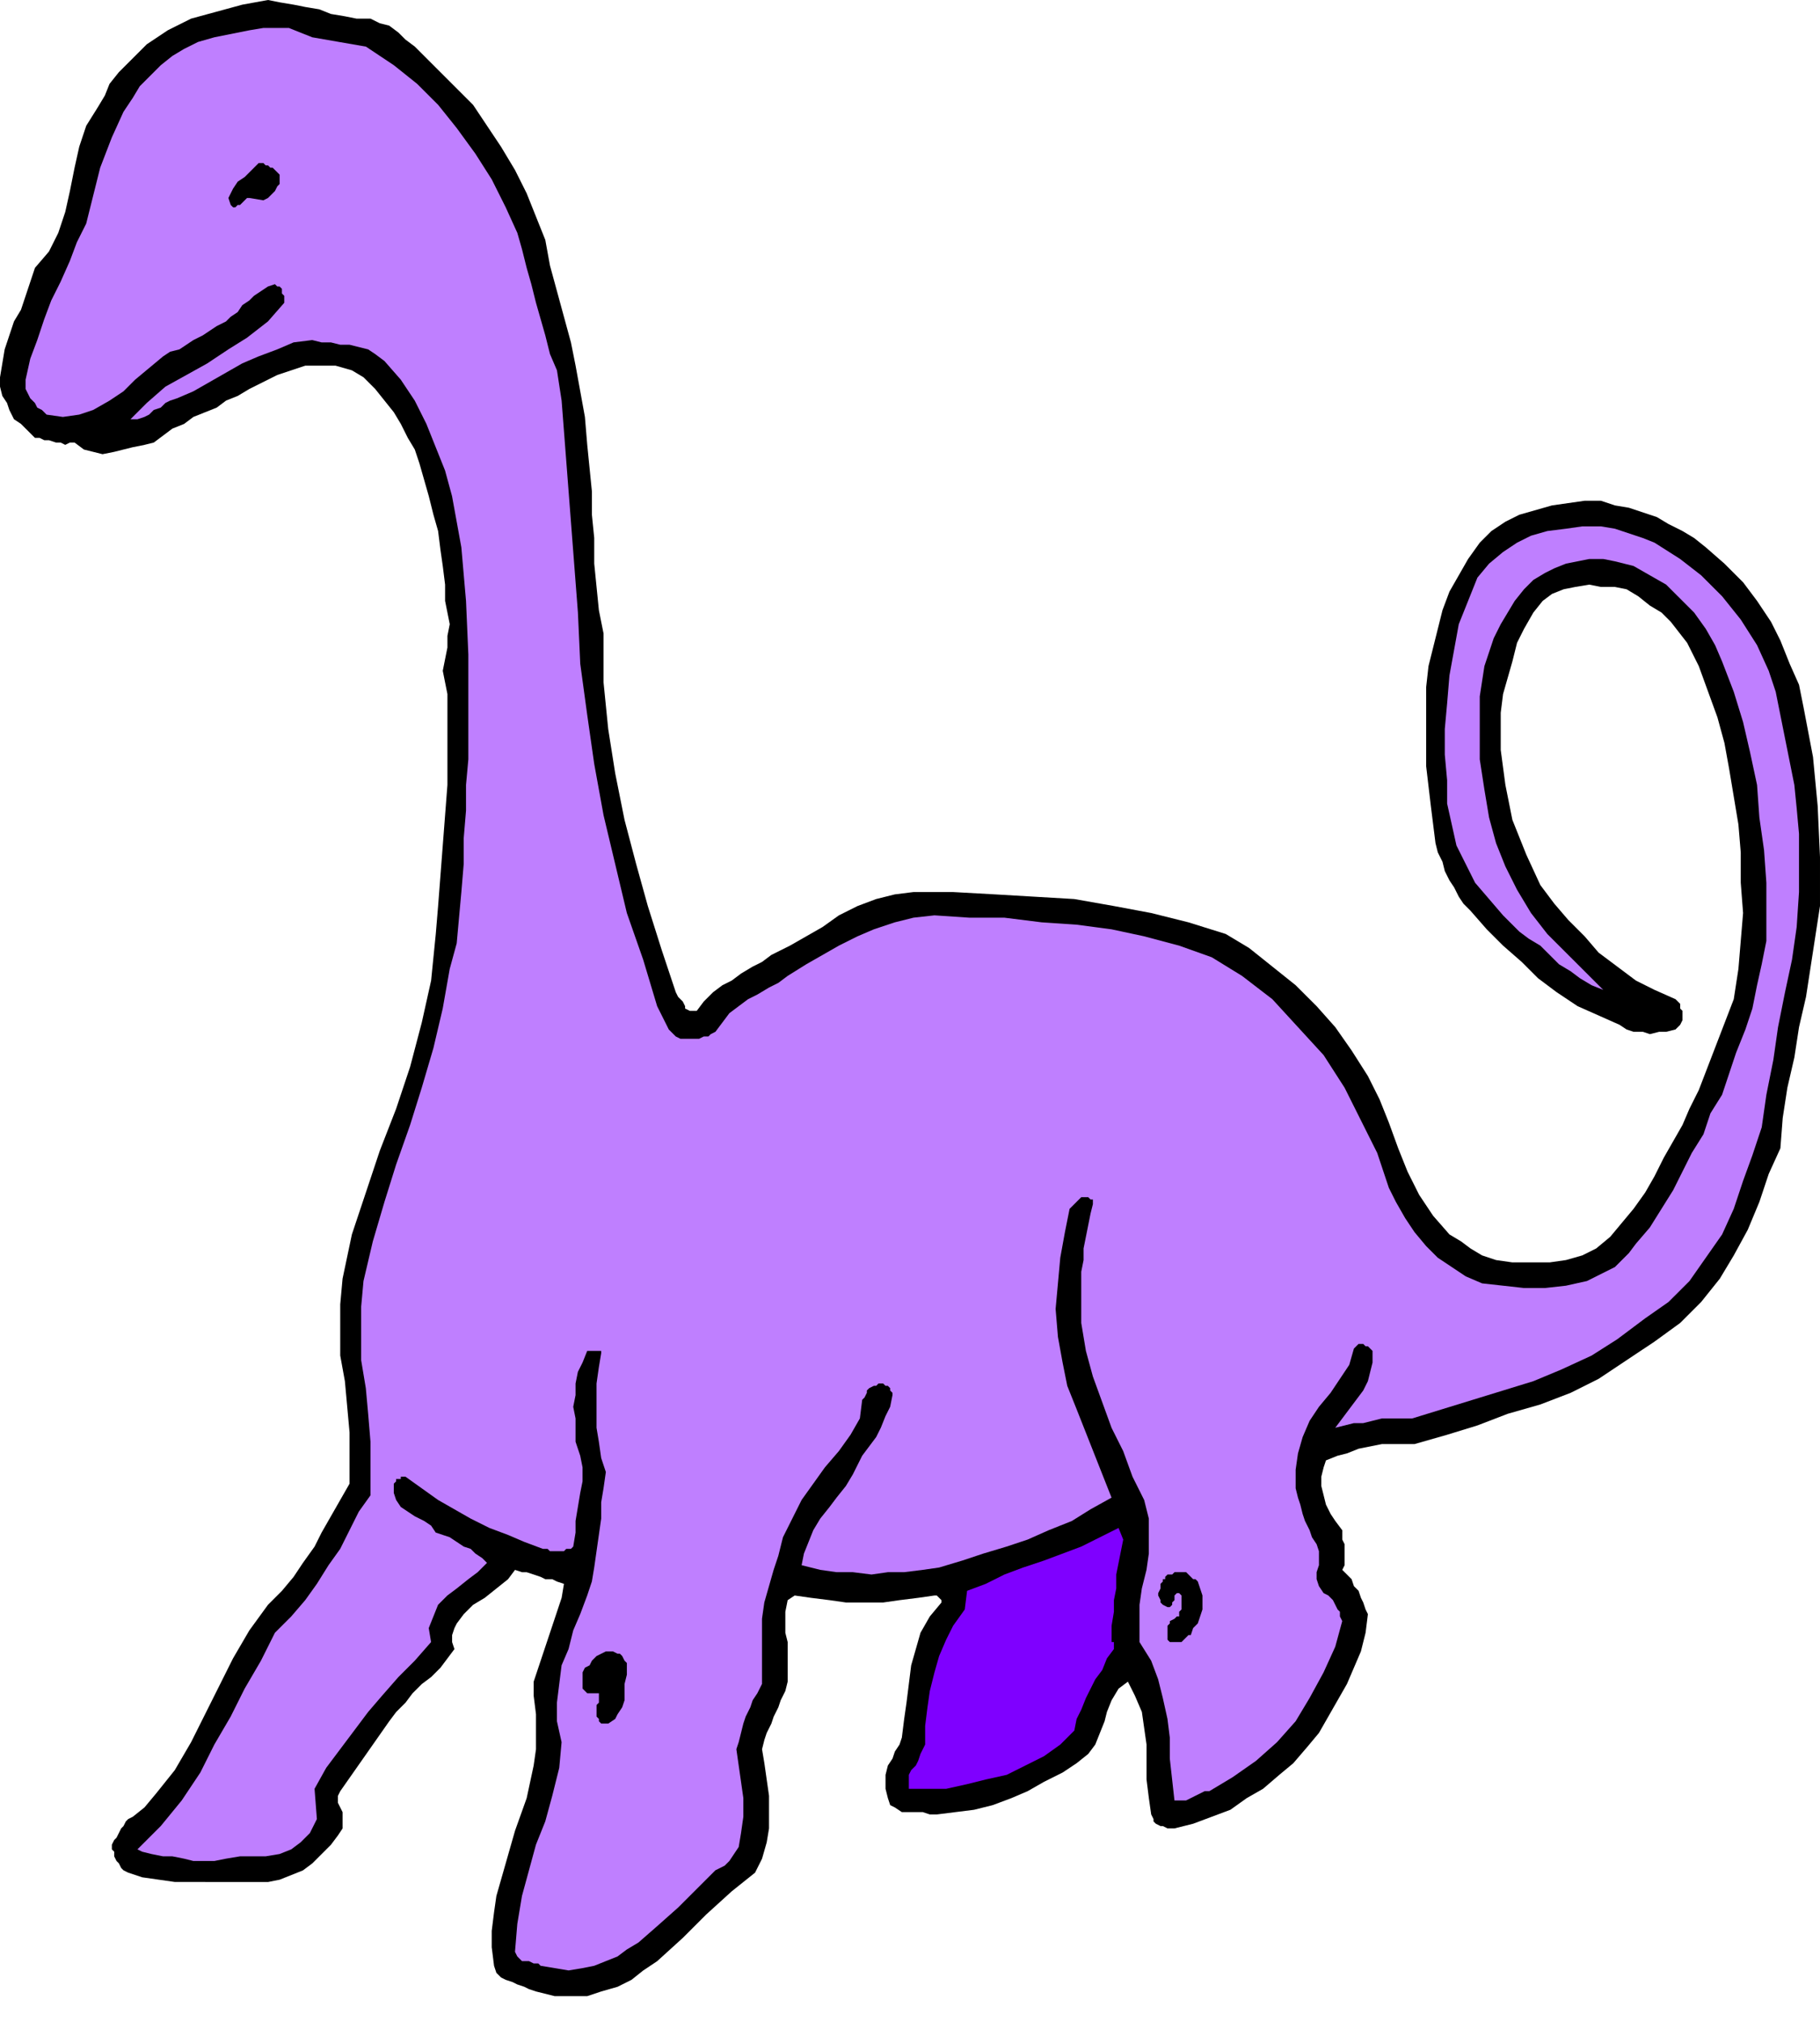 <svg xmlns="http://www.w3.org/2000/svg" width="2.603in" height="2.891in" fill-rule="evenodd" stroke-linecap="round" preserveAspectRatio="none" viewBox="0 0 781 868"><style>.brush1{fill:#000}.pen1{stroke:none}</style><path d="m159 8 4 2 4 1 4 3 3 3 4 3 3 3 3 3 3 3 8 8 8 8 6 9 6 9 6 10 5 10 4 10 4 10 2 11 3 11 3 11 3 11 2 10 2 11 2 11 1 12 1 10 1 10v10l1 10v11l1 10 1 10 2 10v21l2 20 3 19 4 20 5 19 5 18 6 19 6 18 1 2 1 1 1 1 1 2v1l2 1h3l3-4 4-4 4-3 4-2 4-3 5-3 4-2 4-3 8-4 7-4 7-4 7-5 8-4 8-3 8-2 8-1h17l18 1 17 1 17 1 17 3 16 3 16 4 16 5 10 6 10 8 10 8 9 9 8 9 7 10 7 11 5 10 4 10 4 11 4 10 5 10 6 9 7 8 5 3 4 3 5 3 6 2 7 1h16l7-1 7-2 6-3 6-5 5-6 5-6 5-7 4-7 4-8 4-7 4-7 3-7 4-8 15-39 2-13 1-12 1-12-1-13v-13l-1-12-2-12-2-12-2-11-3-11-4-11-4-11-5-10-7-9-4-4-5-3-5-4-5-3-5-1h-6l-5-1-6 1-5 1-5 2-4 3-4 5-4 7-3 6-2 8-2 7-2 7-1 8v16l2 15 3 15 6 15 6 13 6 8 6 7 7 7 6 7 8 6 8 6 8 4 9 4 1 1 1 1v2l1 1v4l-1 2-2 2-4 1h-3l-4 1-3-1h-4l-3-1-3-2-9-4-9-4-9-6-8-6-7-7-8-7-7-7-7-8-3-3-2-3-2-4-2-3-2-4-1-4-2-4-1-4-2-16-2-17v-34l1-9 2-8 2-8 2-8 3-8 4-7 4-7 5-7 5-5 6-4 6-3 7-2 7-2 7-1 7-1h7l6 2 6 1 6 2 6 2 5 3 6 3 5 3 5 4 8 7 8 8 6 8 6 9 4 8 4 10 4 9 2 10 4 21 2 21 1 22v21l-2 13-2 13-2 13-3 13-2 13-3 13-2 13-1 13-5 11-4 12-5 12-6 11-6 10-8 10-9 9-11 8-12 8-12 8-12 6-13 5-14 4-13 5-13 4-14 4h-14l-5 1-5 1-5 2-4 1-5 2-1 3-1 4v4l1 4 1 4 2 4 2 3 3 4v4l1 2v9l-1 2 2 2 2 2 1 3 2 2 1 3 1 2 1 3 1 2-1 8-2 8-3 7-3 7-4 7-4 7-4 7-5 6-6 7-6 5-7 6-7 4-7 5-8 3-8 3-8 2h-3l-2-1h-1l-2-1-1-1v-1l-1-2-1-7-1-8v-15l-1-7-1-7-3-7-3-6-4 3-3 5-2 5-1 4-2 5-2 5-3 4-5 4-6 4-8 4-7 4-7 3-8 3-8 2-8 1-8 1h-3l-3-1h-9l-3-2-2-1-1-3-1-4v-6l1-4 2-3 1-3 2-3 1-3 1-8 1-7 1-8 1-8 2-7 2-7 4-7 5-6v-1l-1-1-1-1h-1l-7 1-8 1-7 1h-16l-7-1-8-1-7-1-3 2-1 5v9l1 4v17l-1 4-2 4-1 3-2 4-1 3-2 4-1 3-1 4 1 6 1 7 1 7v14l-1 6-2 7-3 6-10 8-11 10-10 10-11 10-6 4-5 4-6 3-7 2-6 2h-14l-8-2-3-1-2-1-3-1-2-1-3-1-2-1-2-2-1-3-1-8v-7l1-8 1-7 4-14 4-14 5-14 3-14 1-7v-15l-1-8v-6l2-6 2-6 2-6 2-6 2-6 2-6 1-6-3-1-2-1h-3l-2-1-3-1-3-1h-2l-3-1-3 4-5 4-5 4-5 3-4 4-3 4-1 2-1 3v3l1 3-3 4-3 4-4 4-4 3-4 4-3 4-4 4-3 4-21 30-1 2v3l1 2 1 2v7l-2 3-3 4-4 4-4 4-4 3-5 2-5 2-5 1H75l-7-1-7-1-6-2-2-1-1-1-1-2-1-1-1-2v-2l-1-1v-2l1-2 1-1 1-2 1-2 1-1 1-2 1-1 2-1 5-4 5-6 4-5 4-5 7-12 6-12 6-12 6-12 7-12 8-11 6-6 5-6 4-6 5-7 3-6 4-7 4-7 4-7v-22l-1-11-1-11-2-11v-22l1-11 4-19 6-18 6-18 7-18 6-18 5-19 4-18 2-20 1-12 1-13 1-13 1-13 1-13v-39l-1-5-1-5 1-5 1-5v-5l1-5-1-5-1-5v-7l-1-8-1-7-1-8-2-7-2-8-2-7-2-7-2-6-3-5-3-6-3-5-4-5-4-5-5-5-5-3-7-2h-13l-6 2-6 2-6 3-6 3-5 3-5 2-4 3-5 2-5 2-4 3-5 2-4 3-4 3-4 1-5 1-4 1-4 1-5 1-4-1-4-1-4-3h-2l-2 1-2-1h-2l-3-1h-2l-2-1h-2l-3-3-3-3-3-2-2-4-1-3-2-3-1-4v-4l1-6 1-6 2-6 2-6 3-5 2-6 2-6 2-6 6-7 4-8 3-9 2-9 2-10 2-9 3-9 5-8 3-5 2-5 4-5 4-4 8-8 9-6 10-5 11-3 11-3 11-2 5 1 6 1 5 1 6 1 5 2 6 1 5 1h6z" class="pen1 brush1"/><path d="m157 20 12 8 10 8 9 9 8 10 8 11 7 11 6 12 5 11 2 7 2 8 2 7 2 8 2 7 2 7 2 8 3 7 2 13 1 13 1 13 1 13 1 13 1 13 1 13 1 13 1 22 3 22 3 21 4 22 5 21 5 21 7 20 6 20 1 2 1 2 1 2 1 2 1 2 2 2 1 1 2 1h8l2-1h2l1-1 2-1 3-4 3-4 4-3 4-3 4-2 5-3 4-2 4-3 8-5 7-4 7-4 8-4 7-3 9-3 8-2 9-1 15 1h15l16 2 15 1 15 2 14 3 15 4 14 5 13 8 13 10 11 12 11 12 9 14 7 14 7 14 5 15 3 6 4 7 4 6 5 6 5 5 6 4 6 4 7 3 9 1 9 1h9l9-1 9-2 8-4 4-2 3-3 3-3 3-4 6-7 5-8 5-8 4-8 4-8 5-8 3-9 5-8 3-9 3-9 4-10 3-9 2-10 2-9 2-10v-25l-1-14-2-14-1-14-3-14-3-13-4-13-5-13-3-7-4-7-5-7-6-6-6-6-7-4-7-4-8-2-5-1h-6l-5 1-5 1-5 2-4 2-5 3-4 4-4 5-3 5-3 5-3 6-4 12-2 13v27l2 13 2 12 3 11 4 10 5 10 6 10 7 9 8 8 8 8 8 8-5-2-5-3-4-3-5-3-4-4-4-4-5-3-4-3-7-7-6-7-6-7-4-8-4-8-2-9-2-9v-10l-1-11v-11l1-11 1-12 2-11 2-11 4-10 4-10 5-6 6-5 6-4 6-3 7-2 8-1 7-1h8l6 1 6 2 6 2 5 2 11 7 9 7 9 9 8 10 7 11 5 11 3 9 2 10 2 10 2 10 2 10 1 10 1 11v25l-1 15-2 14-3 14-3 15-2 14-3 15-2 14-4 12-4 11-4 12-5 11-7 10-7 10-9 9-10 7-12 9-11 7-13 6-12 5-13 4-13 4-13 4-13 4h-13l-4 1-4 1h-4l-4 1-4 1 3-4 3-4 3-4 3-4 2-4 1-4 1-4v-5l-1-1-1-1h-1l-1-1h-2l-1 1-1 1-2 7-4 6-4 6-5 6-4 6-3 7-2 7-1 7v8l1 4 1 3 1 4 1 3 2 4 1 3 2 3 1 3v6l-1 3v3l1 3 2 3 2 1 1 1 1 1 1 2 1 2 1 1v2l1 2-3 11-5 11-6 11-6 10-8 9-9 8-10 7-10 6h-2l-2 1-2 1-2 1-2 1h-5l-1-9-1-9v-9l-1-8-2-9-2-8-3-8-5-8v-16l1-7 2-8 1-7v-15l-2-8-5-10-4-11-5-10-4-11-4-11-3-11-2-12v-22l1-5v-5l1-5 1-5 1-5 1-4v-2h-1l-1-1h-3l-5 5-2 10-2 11-1 11-1 11 1 12 2 11 2 10 4 10 15 38-9 5-8 5-10 4-9 4-9 3-10 3-9 3-10 3-7 1-8 1h-7l-7 1-8-1h-7l-7-1-8-2 1-5 2-5 2-5 3-5 4-5 3-4 4-5 3-5 2-4 2-4 3-4 3-4 2-4 2-5 2-4 1-5v-1l-1-1v-1l-1-1h-1l-1-1h-2l-1 1h-1l-2 1-1 1v1l-1 2-1 1-1 8-4 7-5 7-6 7-5 7-5 7-4 8-4 8-2 8-2 6-2 7-2 7-1 7v28l-2 4-2 3-1 3-2 4-1 3-1 4-1 4-1 3 1 7 1 7 1 7v8l-1 7-1 6-2 3-2 3-2 2-4 2-8 8-8 8-9 8-8 7-5 3-4 3-5 2-5 2-5 1-6 1-6-1-6-1-1-1h-2l-2-1h-3l-1-1-1-1-1-2 1-12 2-12 3-11 3-11 4-10 3-11 3-12 1-11-2-9v-8l1-8 1-8 3-7 2-8 3-7 3-8 2-6 1-6 1-7 1-7 1-7v-7l1-6 1-7-2-6-1-7-1-6v-19l1-7 1-6v-1h-6l-2 5-2 4-1 5v5l-1 5 1 5v10l2 6 1 5v6l-1 5-1 6-1 6v5l-1 6-1 1h-2l-1 1h-6l-1-1h-2l-8-3-7-3-8-3-8-4-7-4-7-4-7-5-7-5h-2v1h-2v1l-1 1v4l1 3 2 3 3 2 3 2 4 2 3 2 2 3 3 1 3 1 3 2 3 2 3 1 2 2 3 2 2 2-4 4-4 3-5 4-4 3-4 4-2 5-2 5 1 6-7 8-7 7-7 8-6 7-6 8-6 8-6 8-5 9 1 13-3 6-4 4-4 3-5 2-6 1h-11l-6 1-5 1h-9l-4-1-5-1h-4l-5-1-4-1-2-1 10-10 9-11 8-12 6-12 7-12 6-12 7-12 6-12 7-7 6-7 5-7 5-8 5-7 4-8 4-8 5-7v-23l-1-12-1-11-2-12v-23l1-11 4-17 5-17 5-16 6-17 5-16 5-17 4-17 3-17 3-11 1-11 1-11 1-12v-11l1-12v-11l1-11v-45l-1-23-2-23-2-11-2-11-3-11-4-10-4-10-5-10-6-9-7-8-4-3-3-2-4-1-4-1h-4l-4-1h-4l-4-1-8 1-7 3-8 3-7 3-7 4-7 4-7 4-7 3-3 1-2 1-2 2-3 1-2 2-2 1-3 1h-3l7-7 8-7 9-5 9-5 9-6 8-5 9-7 7-8v-3l-1-1v-2l-1-1h-1l-1-1-3 1-3 2-3 2-2 2-3 2-2 3-3 2-2 2-4 2-3 2-3 2-4 2-3 2-3 2-4 1-3 2-6 5-6 5-5 5-6 4-7 4-6 2-7 1-7-1-2-2-2-1-1-2-2-2-1-2-1-2v-4l2-9 3-8 3-9 3-8 4-8 4-9 3-8 4-8 3-12 3-12 5-13 5-11 4-6 3-5 4-4 5-5 5-4 5-3 6-3 7-2 5-1 5-1 5-1 6-1h11l5 2 5 2 23 4z" class="pen1" style="fill:#bf7fff"/><path d="M120 75v4l-1 1-1 2-1 1-1 1-1 1-2 1-6-1h-1l-1 1-1 1-1 1h-1l-1 1h-1l-1-1-1-3 1-2 1-2 2-3 3-2 2-2 2-2 2-2h2l1 1h1l1 1h1l1 1 1 1 1 1z" class="pen1 brush1"/><path d="m482 661-1 5-1 5-1 5v6l-1 5v5l-1 6v7h1v3l-3 4-2 5-3 4-2 4-2 4-2 5-2 4-1 5-6 6-7 5-8 4-8 4-9 2-8 2-9 2h-16v-6l1-2 2-2 1-2 1-3 1-2 1-2v-8l1-8 1-7 2-8 2-7 3-7 3-6 5-7 1-8 8-3 8-4 8-3 9-3 8-3 8-3 8-4 8-4 2 5z" class="pen1" style="fill:#7f00ff"/><path d="m514 679 1 3 1 3v6l-1 3-1 3-2 2-1 3h-1l-1 1-1 1-1 1h-5l-1-1v-6l1-1v-1l2-1 1-1h1v-2l1-1v-6l-1-1h-1l-1 1v2l-1 1v1l-1 1h-1l-2-1-1-1v-1l-1-2v-1l1-2v-2l1-1v-1h1v-1l1-1h2l1-1h5l1 1 1 1 1 1h1l1 1zm-245 37v3l-1 4v7l-1 3-2 3-1 2-3 2h-3l-1-1v-1l-1-1v-5l1-1v-4h-5l-1-1-1-1v-7l1-2 2-1 1-2 2-2 2-1 2-1h3l2 1h1l1 1 1 2 1 1v2z" class="pen1 brush1"/></svg>
